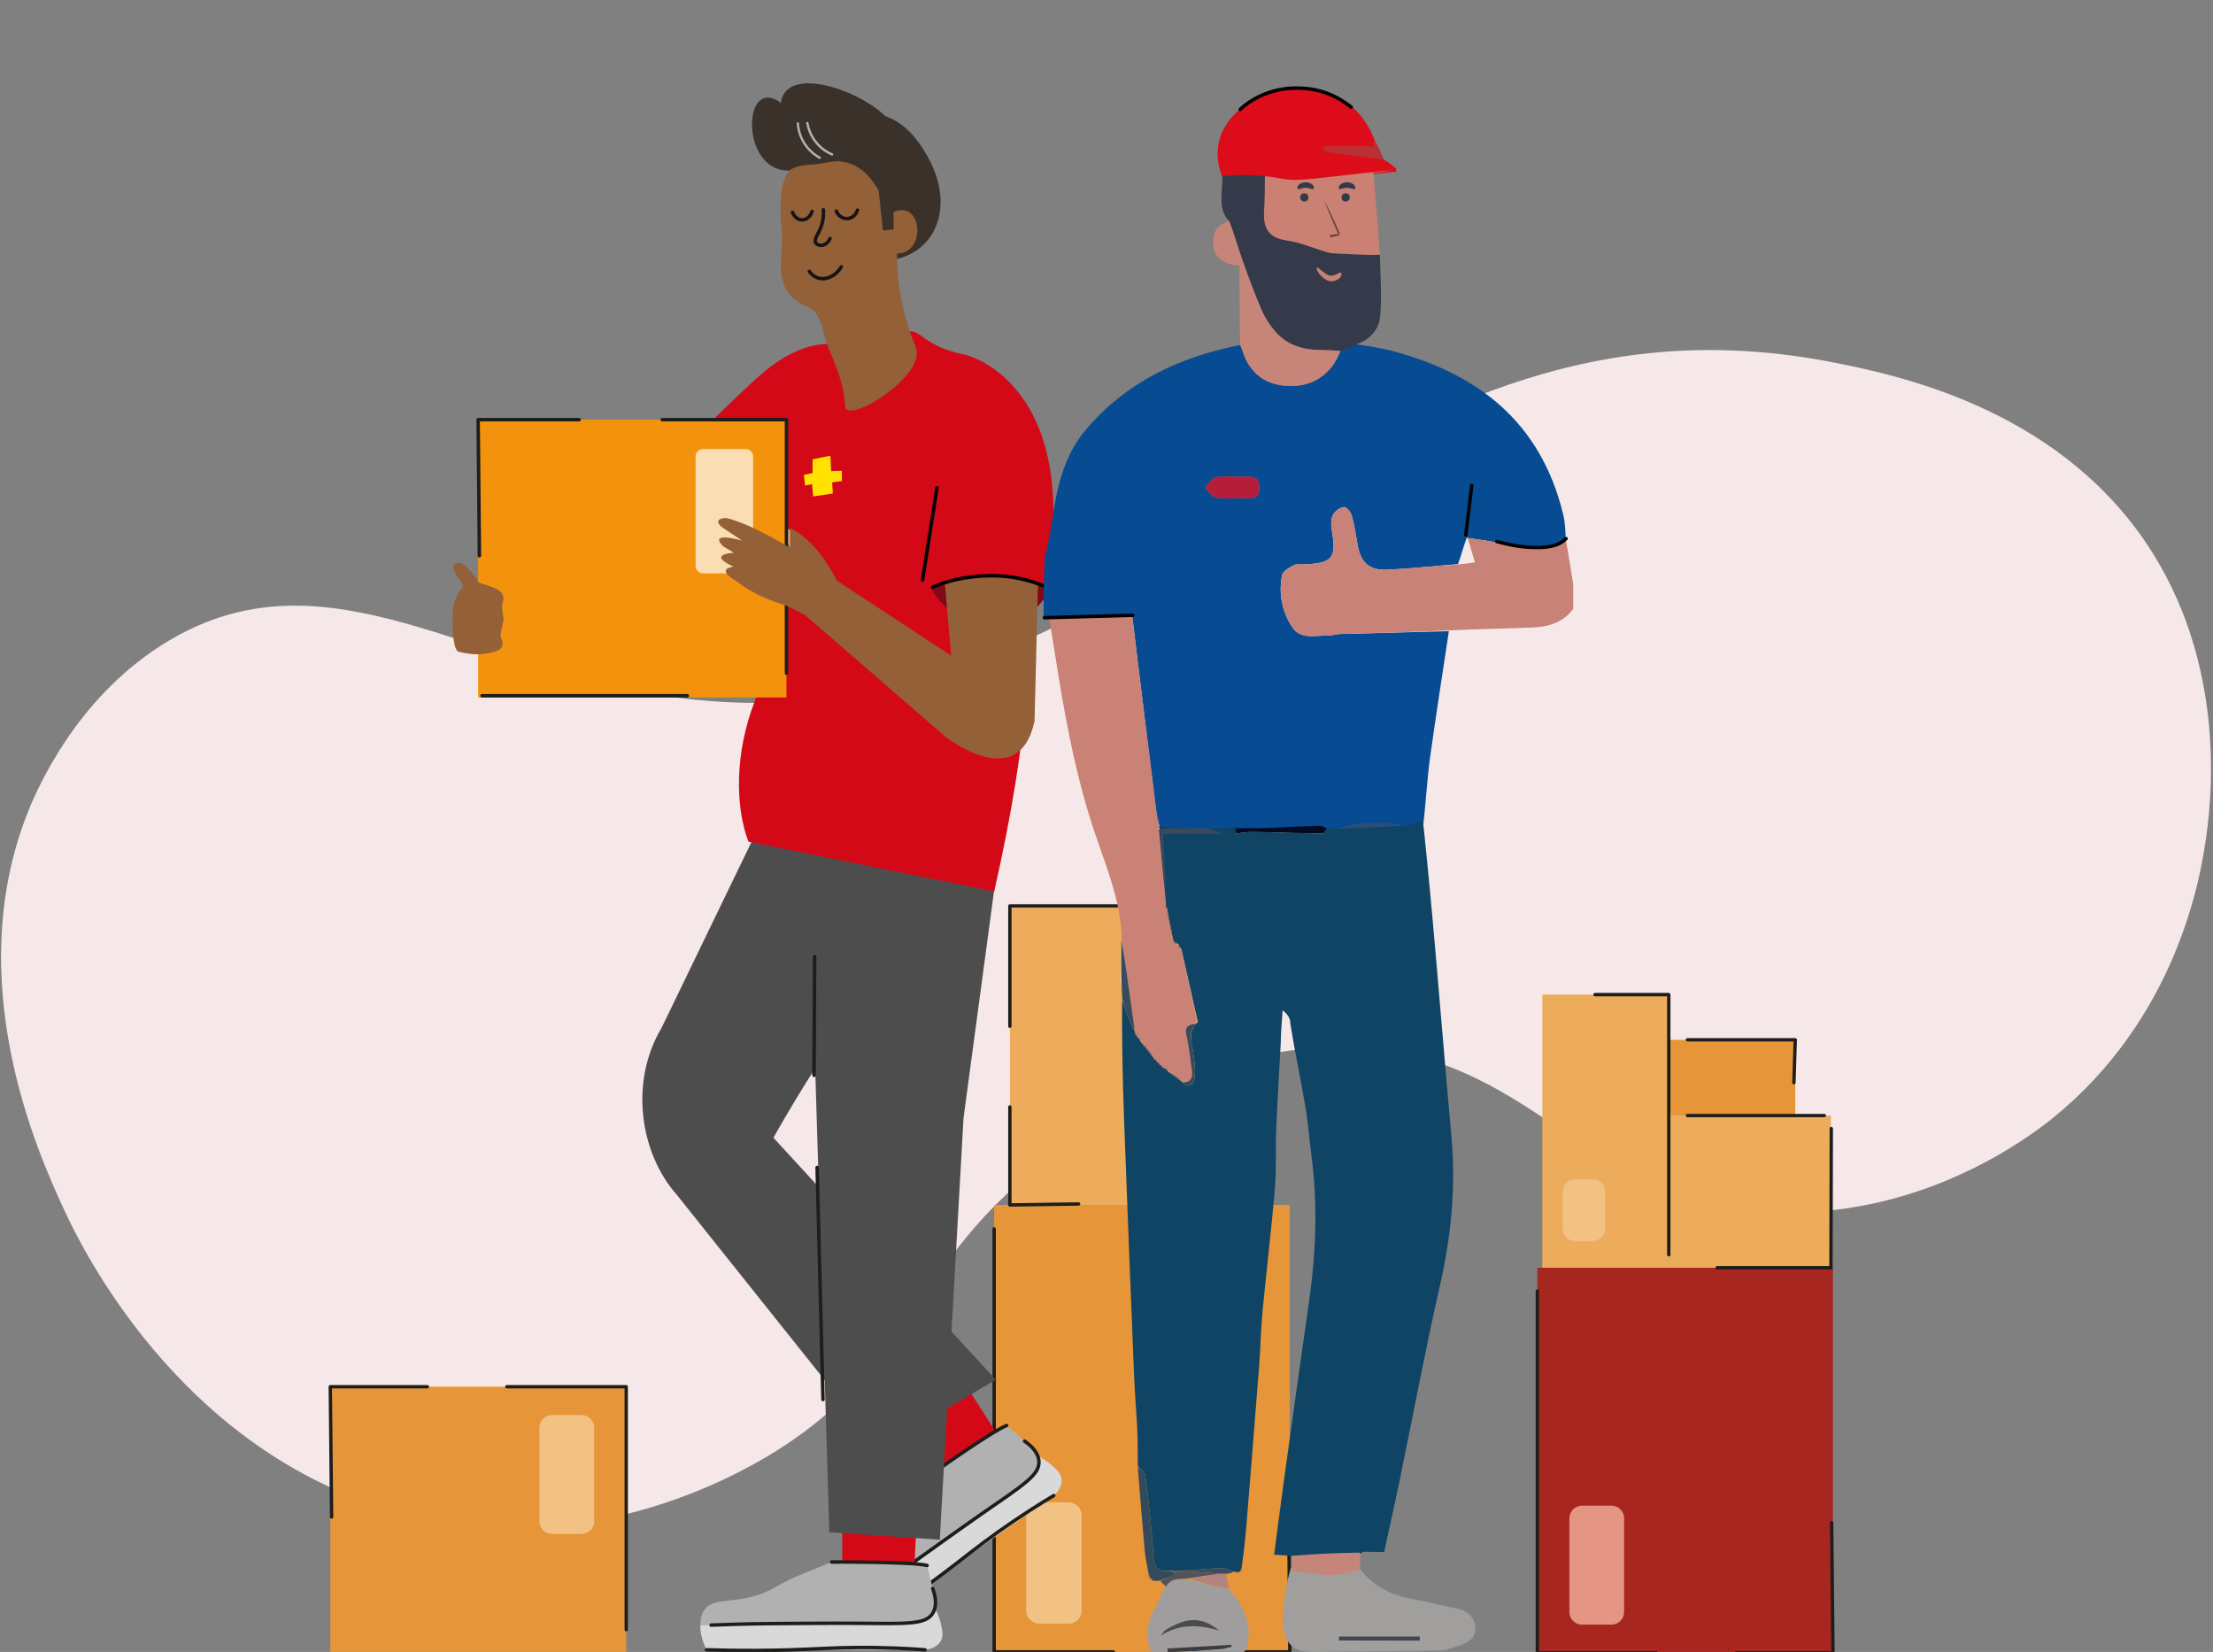 <svg width="276" height="206" viewBox="0 0 276 206" fill="none" xmlns="http://www.w3.org/2000/svg">
<rect x="0" y="0" width="276" height="206" fill="#808080" stroke="none"/>
<g clip-path="url(#clip0_2717_199768)">
<path d="M3.83 100.41C5.369 96.805 10.654 85.576 22.138 79.278C41.112 68.877 58.547 83.007 82.639 86.736C141.6 95.852 167.523 33.366 228.315 45.134C236.47 46.709 256.027 50.769 267.47 67.427C278.122 82.966 275.709 100.742 275.043 105.093C274.377 109.526 271.464 126.971 255.944 139.485C253.447 141.474 240.34 151.667 222.073 151.17C197.066 150.507 191.49 130.659 167.19 130.576C153.167 130.535 142.432 137.123 135.442 141.432C113.555 154.941 115.885 168.946 96.828 180.921C91.918 183.988 71.82 195.59 47.77 188.007C22.096 179.927 10.238 155.769 7.907 150.673C4.953 144.209 -5.283 122.04 3.83 100.41Z" fill="#F6E8E8"/>
<path d="M208.127 124.028H192.356V158.089H208.127V124.028Z" fill="#EDAC5C"/>
<path d="M228.601 206.115V192.939V158.09H191.734V206.115H228.601Z" fill="#A82620"/>
<path d="M223.901 129.666H208.131V139.114H223.901V129.666Z" fill="#E69638"/>
<path d="M228.353 139.112H208.131V158.09H228.353V139.112Z" fill="#EDAC5C"/>
<path d="M214.163 158.091H228.352L228.394 140.729" stroke="#1D1D1B" stroke-width="0.417" stroke-linecap="round" stroke-linejoin="round"/>
<path d="M223.733 135.011L223.899 129.666H210.459" stroke="#1D1D1B" stroke-width="0.417" stroke-linecap="round" stroke-linejoin="round"/>
<path d="M228.439 189.874L228.605 206.117H216.538" stroke="#1D1D1B" stroke-width="0.417" stroke-linecap="round" stroke-linejoin="round"/>
<path d="M206.589 206.116H191.734V160.992" stroke="#1D1D1B" stroke-width="0.417" stroke-linecap="round" stroke-linejoin="round"/>
<path d="M208.126 156.473V124.028H198.931" stroke="#1D1D1B" stroke-width="0.417" stroke-linecap="round" stroke-linejoin="round"/>
<path d="M227.519 139.112H210.459" stroke="#1D1D1B" stroke-width="0.417" stroke-linecap="round" stroke-linejoin="round"/>
<path d="M195.729 201.018V189.333C195.729 188.463 196.437 187.759 197.311 187.759H200.972C201.846 187.759 202.554 188.463 202.554 189.333V201.018C202.554 201.889 201.846 202.593 200.972 202.593H197.311C196.437 202.593 195.729 201.889 195.729 201.018Z" fill="#E59584"/>
<path d="M194.896 153.201V148.643C194.896 147.773 195.603 147.068 196.477 147.068H198.599C199.473 147.068 200.18 147.773 200.18 148.643V153.201C200.18 154.071 199.473 154.775 198.599 154.775H196.477C195.644 154.775 194.896 154.071 194.896 153.201Z" fill="#F2C285"/>
<path d="M160.858 205.991V192.565V150.259H123.991V205.991H160.858Z" fill="#E69638"/>
<path d="M160.737 189.458L160.862 205.991H148.795" stroke="#1D1D1B" stroke-width="0.42" stroke-linecap="round" stroke-linejoin="round"/>
<path d="M138.846 205.991H123.991V153.242" stroke="#1D1D1B" stroke-width="0.42" stroke-linecap="round" stroke-linejoin="round"/>
<path d="M127.986 200.853V188.961C127.986 188.091 128.694 187.345 129.609 187.345H133.271C134.145 187.345 134.894 188.049 134.894 188.961V200.853C134.894 201.723 134.186 202.469 133.271 202.469H129.609C128.694 202.428 127.986 201.723 127.986 200.853Z" fill="#F2C285"/>
<path d="M125.949 150.26H131.442H158.114V112.967H125.949V150.26Z" fill="#EDAC5C"/>
<path d="M134.521 150.136L125.949 150.26V138.036" stroke="#1D1D1B" stroke-width="0.42" stroke-linecap="round" stroke-linejoin="round"/>
<path d="M125.949 127.967V112.967H155.201" stroke="#1D1D1B" stroke-width="0.42" stroke-linecap="round" stroke-linejoin="round"/>
<path d="M141.343 116.985H153.035C153.909 116.985 154.658 117.69 154.658 118.601V122.372C154.658 123.242 153.95 123.988 153.035 123.988H141.343C140.469 123.988 139.72 123.284 139.72 122.372V118.601C139.72 117.69 140.469 116.985 141.343 116.985Z" fill="#F2C285"/>
<path d="M41.193 172.926V186.102V206.116H78.101V172.926H41.193Z" fill="#E69638"/>
<path d="M41.36 189.169L41.193 172.926H53.302" stroke="#1D1D1B" stroke-width="0.417" stroke-linecap="round" stroke-linejoin="round"/>
<path d="M63.206 172.926H78.102V203.216" stroke="#1D1D1B" stroke-width="0.417" stroke-linecap="round" stroke-linejoin="round"/>
<path d="M74.104 178.022V189.707C74.104 190.577 73.397 191.282 72.523 191.282H68.861C67.988 191.282 67.28 190.577 67.28 189.707V178.022C67.28 177.152 67.988 176.448 68.861 176.448H72.523C73.355 176.448 74.104 177.152 74.104 178.022Z" fill="#F2C285"/>
<g clip-path="url(#clip1_2717_199768)">
<path d="M98.564 21.264C92.19 21.622 92.55 8.945 97.539 12.955C103.148 17.463 110.049 9.299 115.727 19.587C119.084 25.668 116.756 31.105 111.917 32.275C107.077 33.446 98.561 21.264 98.561 21.264H98.564Z" fill="#3A312A"/>
<path d="M110.758 14.866C107.277 10.836 94.625 6.726 97.894 16.032C101.161 25.342 110.758 14.866 110.758 14.866Z" fill="#3A312A"/>
<path d="M105.409 43.014C101.966 42.466 98.939 43.425 95.359 46.306C91.558 49.367 67.994 73.192 67.994 73.192L70.462 81.334L108.089 62.301L105.409 43.014Z" fill="#D40918"/>
<path d="M109.59 173.534L116.638 183.47L124.149 178.495L117.426 168.015L109.59 173.534Z" fill="#D40918"/>
<path d="M115.566 184.253L113.428 187.6C112.794 188.592 112.228 189.626 111.736 190.697C111.206 191.843 110.623 192.682 110.156 193.263C108.239 195.655 106.15 196.382 106.067 198.155C106.025 198.993 106.454 199.695 106.767 200.11L116.592 193.193L115.625 190.141L118.363 182.297L115.566 184.253Z" fill="#B1B1B1"/>
<path d="M127.45 179.42L125.541 177.759L117.409 182.953L115.112 191.112L116.588 193.193L127.208 185.37C128.667 184.959 129.639 183.618 129.568 182.194C129.505 180.965 128.667 179.86 127.45 179.42Z" fill="#B1B1B1"/>
<path d="M129.505 181.6C129.91 181.795 130.497 182.124 131.098 182.655C131.781 183.261 132.294 183.718 132.39 184.42C132.532 185.491 131.585 186.359 131.427 186.496C124.007 191.719 116.588 196.943 109.168 202.166C109.168 202.166 107.547 201.336 106.767 200.111L107.855 199.322C114.779 194.314 121.702 189.307 128.622 184.299C128.83 184.079 129.214 183.618 129.41 182.925C129.568 182.364 129.543 181.883 129.505 181.6Z" fill="#D9D9D9"/>
<path d="M115.567 184.254C115.567 184.254 123.741 178.44 125.542 177.764" stroke="#1D1D1B" stroke-width="0.432" stroke-miterlimit="10" stroke-linecap="round" stroke-linejoin="round"/>
<path d="M127.776 179.702C128.53 180.226 129.485 181.077 129.572 182.198C129.701 183.913 127.713 185.121 122.415 188.792C122.415 188.792 119.702 190.672 113.666 195.012C111.178 196.801 109.173 198.317 107.855 199.326" stroke="#1D1D1B" stroke-width="0.432" stroke-miterlimit="10" stroke-linecap="round" stroke-linejoin="round"/>
<path d="M131.423 186.496C129.814 187.455 127.355 188.988 124.453 191.051C121.782 192.953 120.485 194.066 117.826 196.071C115.846 197.566 112.916 199.704 109.168 202.167" stroke="#1D1D1B" stroke-width="0.432" stroke-miterlimit="10" stroke-linecap="round" stroke-linejoin="round"/>
<path d="M105.046 182.591V194.761L114.062 195.014L114.646 182.591H105.046Z" fill="#D40918"/>
<path d="M100.665 68.683C100.665 68.683 97.335 63.646 96.197 65.888C96.197 65.888 96.926 66.719 97.968 67.371C97.968 67.371 99.069 68.633 98.789 69.181" fill="#EAAE86"/>
<path d="M109.677 180.65L84.417 149.002C79.815 143.824 78.473 134.938 82.512 128.17L97.197 97.818L110.281 122.382C104.75 126.829 96.463 141.881 96.463 141.881L124.183 172.051L109.677 180.65Z" fill="#4D4D4D"/>
<path d="M100.89 107.829L103.437 191.077L117.209 192.003L120.168 139.428L124.729 105.5L100.89 105.957V107.829Z" fill="#4D4D4D"/>
<path d="M94.442 68.933C94.529 73.06 98.031 77.274 94.075 87.584C91.691 93.8 91.636 100.452 93.341 104.953L123.995 111.169C128.584 90.873 128.584 80.633 128.584 67.467L112.378 68.605L94.442 68.933Z" fill="#D40918"/>
<path d="M59.633 52.331V66.1V86.973H98.085V52.331H59.633Z" fill="#F3930D"/>
<path d="M59.791 69.297L59.633 52.331H72.23" stroke="#1D1D1B" stroke-width="0.432" stroke-miterlimit="10" stroke-linecap="round" stroke-linejoin="round"/>
<path d="M82.591 52.331H98.085V83.942" stroke="#1D1D1B" stroke-width="0.432" stroke-miterlimit="10" stroke-linecap="round" stroke-linejoin="round"/>
<path d="M93.925 70.571V56.931C93.925 56.416 93.504 55.997 92.987 55.997H87.689C87.172 55.997 86.751 56.416 86.751 56.931V70.571C86.751 71.086 87.172 71.505 87.689 71.505H92.987C93.504 71.505 93.925 71.086 93.925 70.571Z" fill="#FBDDB4"/>
<path d="M98.593 60.977C98.043 50.144 102.79 45.618 104.445 44.795C105.521 44.26 109.022 43.247 112.019 41.777C115.187 40.224 114.082 43.01 120.418 44.243C120.451 44.252 131.339 46.805 131.385 63.871L131.055 73.371L114.241 74.272C109.764 75.601 103.557 80.837 99.081 82.165C99.768 76.954 99.702 75.995 99.401 72.038C99.693 67.396 98.839 65.768 98.593 60.977Z" fill="#D40918"/>
<path d="M116.859 60.827L115.055 72.333" stroke="black" stroke-width="0.432" stroke-miterlimit="10" stroke-linecap="round" stroke-linejoin="round"/>
<path d="M105.409 50.691C105.217 46.668 103.104 43.575 102.774 41.689C102.604 40.714 102.237 39.804 101.691 38.982C101.199 38.239 99.419 38.006 98.444 36.682C96.476 34.008 97.981 31.72 97.364 27.364C97.318 25.475 97.272 23.47 98.098 21.767C98.644 20.642 100.215 20.605 101.791 20.463C102.937 20.36 104.029 19.99 105.013 20.144C107.335 20.513 108.614 22.049 109.786 24.072C110.402 25.135 111.39 26.459 111.39 26.459C115.129 24.819 115.504 31.67 111.882 31.612C111.82 35.449 112.666 39.572 114.187 43.23C115.704 46.888 105.521 53.004 105.409 50.691Z" fill="#936037"/>
<path d="M109.568 23.545L110.114 28.735L111.469 28.619L111.398 24.732L109.568 23.545Z" fill="#3A312A"/>
<path d="M103.829 19.393C103.866 19.38 103.895 19.351 103.912 19.314C103.945 19.243 103.912 19.156 103.837 19.127C103.107 18.811 102.453 18.321 101.944 17.719C101.219 16.852 100.936 15.934 100.827 15.315C100.815 15.236 100.74 15.187 100.661 15.199C100.581 15.211 100.531 15.286 100.544 15.365C100.656 16.017 100.957 16.988 101.719 17.902C102.253 18.541 102.945 19.056 103.716 19.389C103.762 19.405 103.799 19.405 103.829 19.393Z" fill="#B3B3B3"/>
<path d="M102.29 19.82C102.323 19.807 102.353 19.786 102.369 19.753C102.407 19.682 102.382 19.599 102.315 19.558C101.731 19.238 100.91 18.636 100.314 17.602C99.927 16.93 99.697 16.157 99.647 15.373C99.643 15.294 99.576 15.235 99.497 15.24C99.418 15.244 99.36 15.31 99.364 15.389C99.414 16.215 99.66 17.029 100.068 17.739C100.694 18.831 101.561 19.462 102.177 19.803C102.211 19.832 102.253 19.832 102.29 19.82Z" fill="#B3B3B3"/>
<path d="M116.158 73.424C116.158 73.424 116.663 73.242 117.53 73.017C120.123 72.336 125.946 71.236 131.052 73.374C130.827 73.814 129.034 77.207 125.208 77.929C121.748 78.585 118.072 76.792 116.158 73.424Z" fill="#7F0917"/>
<path d="M117.847 72.906L118.634 81.767L103.499 71.835L100.211 76.531L117.888 91.849C117.888 91.849 127.079 99.128 129.026 89.906L129.451 72.931C129.455 72.931 124.837 70.37 117.847 72.906Z" fill="#936037"/>
<path d="M104.399 72.482C104.399 72.482 102.103 67.496 98.526 65.847V68.314C98.526 68.314 93.633 65.291 90.565 64.593C90.565 64.593 88.785 64.585 89.994 65.714L92.566 67.421C92.566 67.421 88.268 66.159 90.181 68.123L91.532 68.932C91.532 68.932 87.985 69.069 91.499 70.672C91.499 70.672 88.985 70.85 91.99 72.565C91.99 72.565 94.004 74.326 97.814 75.43C97.814 75.43 99.102 75.916 101.181 77.162" fill="#936037"/>
<path d="M101.599 119.294L101.524 134.092" stroke="#1D1D1B" stroke-width="0.432" stroke-miterlimit="10" stroke-linecap="round" stroke-linejoin="round"/>
<path d="M116.325 73.233C117.738 72.59 120.106 71.842 123.399 71.793C126.909 71.743 129.318 72.677 130.756 73.325" stroke="black" stroke-width="0.432" stroke-miterlimit="10" stroke-linecap="round" stroke-linejoin="round"/>
<path d="M103.717 194.784L100.032 196.288C98.94 196.732 97.877 197.255 96.856 197.845C95.759 198.476 94.796 198.829 94.079 199.036C91.128 199.887 89.002 199.281 87.906 200.681C87.385 201.341 87.331 202.159 87.348 202.682H99.377L100.357 199.634L107.139 194.805L103.717 194.784Z" fill="#B1B1B1"/>
<path d="M116.221 197.67L115.621 195.216L105.971 194.78L99.369 200.124V202.673L112.574 202.391C114.004 202.893 115.575 202.358 116.342 201.153C117.005 200.111 116.959 198.729 116.221 197.67Z" fill="#B1B1B1"/>
<path d="M116.638 200.631C116.859 201.025 117.146 201.627 117.326 202.408C117.534 203.292 117.688 203.965 117.359 204.592C116.855 205.551 115.579 205.709 115.371 205.734C106.284 205.734 97.197 205.734 88.114 205.734C88.114 205.734 87.268 204.123 87.347 202.673L88.694 202.657C97.247 202.549 105.804 202.437 114.358 202.329C114.658 202.271 115.233 202.113 115.8 201.66C116.246 201.291 116.504 200.884 116.638 200.631Z" fill="#D9D9D9"/>
<path d="M103.716 194.784C103.716 194.784 113.762 194.734 115.621 195.216" stroke="#1D1D1B" stroke-width="0.432" stroke-miterlimit="10" stroke-linecap="round" stroke-linejoin="round"/>
<path d="M116.321 198.085C116.634 198.944 116.922 200.19 116.342 201.153C115.454 202.627 113.128 202.474 106.676 202.424C106.676 202.424 103.37 202.399 95.926 202.47C92.854 202.499 90.34 202.586 88.686 202.652" stroke="#1D1D1B" stroke-width="0.432" stroke-miterlimit="10" stroke-linecap="round" stroke-linejoin="round"/>
<path d="M115.367 205.733C113.5 205.591 110.599 205.425 107.035 205.446C103.754 205.463 102.05 205.625 98.711 205.733C96.226 205.816 92.596 205.874 88.107 205.733" stroke="#1D1D1B" stroke-width="0.432" stroke-miterlimit="10" stroke-linecap="round" stroke-linejoin="round"/>
<path d="M101.907 145.581L102.641 174.526" stroke="#1D1D1B" stroke-width="0.432" stroke-miterlimit="10" stroke-linecap="round" stroke-linejoin="round"/>
<path d="M102.691 26.152C102.745 27.215 102.537 27.979 102.32 28.494C101.991 29.279 101.495 29.86 101.741 30.28C101.895 30.541 102.241 30.583 102.308 30.591C102.775 30.645 103.271 30.317 103.517 29.744" stroke="#161415" stroke-width="0.432" stroke-miterlimit="10" stroke-linecap="round" stroke-linejoin="round"/>
<path d="M104.304 26.314C104.529 26.903 105.063 27.281 105.642 27.265C106.23 27.244 106.751 26.82 106.938 26.206" stroke="#161415" stroke-width="0.432" stroke-miterlimit="10" stroke-linecap="round" stroke-linejoin="round"/>
<path d="M98.839 26.468C99.047 27.058 99.543 27.435 100.077 27.419C100.623 27.398 101.102 26.974 101.277 26.36" stroke="#161415" stroke-width="0.432" stroke-miterlimit="10" stroke-linecap="round" stroke-linejoin="round"/>
<path d="M100.932 33.842C101.107 34.083 101.491 34.531 102.116 34.693C103.091 34.95 104.254 34.394 104.93 33.273" stroke="#161415" stroke-width="0.432" stroke-miterlimit="10" stroke-linecap="round" stroke-linejoin="round"/>
<path d="M101.352 57.269L103.558 56.833L103.662 58.751L104.987 58.701L105.004 59.988L103.787 60.142L103.87 61.541L101.415 61.907L101.277 60.379L100.402 60.541L100.26 59.224L101.344 58.988L101.352 57.269Z" fill="#FFE200"/>
<path d="M85.722 86.761H60.116" stroke="#1D1D1B" stroke-width="0.432" stroke-miterlimit="10" stroke-linecap="round" stroke-linejoin="round"/>
<path d="M59.912 72.951C59.912 72.951 57.461 68.761 56.49 70.671C56.49 70.671 56.765 71.721 57.465 72.498C57.465 72.498 58.053 73.432 57.816 73.897" fill="#936037"/>
<path d="M56.502 75.932C56.606 74.416 58.024 72.128 59.474 72.585C61.446 73.208 63.213 73.578 62.7 75.106C62.467 75.807 62.85 76.845 62.78 77.36C62.65 78.29 62.271 79.112 62.505 79.577C62.8 80.167 62.896 81.018 61.487 81.33C60.083 81.641 59.382 81.741 57.232 81.292C56.49 81.139 56.348 78.157 56.502 75.932Z" fill="#936037"/>
</g>
<g clip-path="url(#clip2_2717_199768)">
<path d="M180.7 78.71C179.907 83.994 179.074 89.273 178.34 94.566C177.996 97.037 177.798 100.601 177.45 103.297C176.62 103.683 176.083 103.425 175.217 103.593C172.239 103.89 169.411 103.89 166.433 103.89C166.044 103.901 166.069 103.944 165.689 103.89C165.307 103.752 164.906 103.882 164.647 103.89C162.364 103.966 160.047 103.733 157.65 103.742C155.311 103.73 153.027 103.522 150.653 103.593C149.807 103.586 149.155 103.651 148.42 103.593C148.28 103.576 148.07 103.556 147.825 103.593C147.208 103.594 146.902 103.537 146.336 103.445C145.718 103.319 145.229 103.624 144.699 103.593C144.695 103.599 144.533 102.999 144.562 102.865C144.471 102.25 144.351 101.769 144.186 101.175C143.157 92.949 142.175 84.836 141.208 76.85C137.742 76.85 134.282 76.85 130.709 76.82C130.45 76.827 130.303 76.865 130.156 76.903C130.156 74.495 130.156 72.088 130.304 69.508C130.696 67.905 130.966 66.478 131.182 65.043C131.802 60.921 132.609 56.898 135.439 53.565C140.495 47.612 147.109 44.512 154.679 43.023C154.972 43.696 155.12 44.308 155.394 44.859C156.563 47.219 158.608 48.157 161.127 48.136C164.047 48.112 165.857 46.471 167.061 43.854C167.797 43.506 168.427 43.209 169.197 42.933C170.629 43.183 171.942 43.334 173.211 43.656C184.235 46.459 192.137 52.591 194.941 64.079C195.191 65.101 195.245 66.17 195.267 67.24C192.746 68.583 190.254 68.464 187.685 67.854C186.163 67.493 184.594 67.327 182.922 67.065C182.524 68.146 182.251 69.236 181.833 70.343C178.785 70.595 175.885 70.909 172.976 71.045C170.789 71.147 169.714 70.15 169.332 68.035C169.109 66.802 168.94 65.553 168.608 64.349C168.482 63.893 167.923 63.191 167.636 63.225C167.129 63.285 166.497 63.729 166.256 64.188C165.991 64.691 165.979 65.417 166.082 66.006C166.715 69.611 166.24 70.227 162.551 70.391C162.15 70.408 161.676 70.294 161.365 70.47C160.807 70.785 160.004 71.206 159.904 71.702C159.438 74.025 159.901 76.323 161.199 78.252C162.227 79.78 164.106 79.218 165.671 79.252C166.119 79.262 166.569 79.076 167.021 79.064C171.581 78.936 176.14 78.825 180.7 78.71ZM155.367 59.453C154.117 59.452 152.846 59.322 151.626 59.511C151.119 59.589 150.718 60.348 150.269 60.797C150.726 61.239 151.139 61.988 151.65 62.062C152.931 62.246 154.256 62.107 155.562 62.132C156.372 62.148 157.029 62.098 157.044 61.018C157.057 60.042 156.933 59.295 155.367 59.453Z" fill="#074B92"/>
<path d="M183.554 60.553L182.809 66.716" stroke="black" stroke-width="0.432" stroke-miterlimit="10" stroke-linecap="round" stroke-linejoin="round"/>
<path d="M195.267 67.241C195.697 69.48 196.004 71.743 196.431 74.082C196.551 74.526 196.551 74.891 196.551 75.394C195.317 77.499 193.368 78.151 191.214 78.245C187.767 78.395 184.316 78.429 180.783 78.611C176.14 78.825 171.581 78.936 167.021 79.064C166.569 79.077 166.119 79.262 165.671 79.252C164.106 79.218 162.227 79.78 161.199 78.252C159.901 76.323 159.439 74.025 159.905 71.702C160.004 71.206 160.807 70.786 161.365 70.47C161.676 70.295 162.15 70.409 162.551 70.391C166.24 70.227 166.715 69.611 166.082 66.006C165.979 65.417 165.991 64.692 166.256 64.188C166.497 63.729 167.129 63.285 167.636 63.225C167.923 63.191 168.482 63.894 168.608 64.35C168.94 65.553 169.109 66.802 169.332 68.035C169.714 70.15 170.789 71.147 172.976 71.045C175.885 70.909 178.785 70.596 181.981 70.373C182.797 70.306 183.319 70.225 183.949 70.127C183.606 68.969 183.326 68.022 183.046 67.074C184.594 67.328 186.163 67.493 187.685 67.855C190.254 68.465 192.746 68.583 195.267 67.241Z" fill="#C88277"/>
<path d="M152.434 22.044C151.257 19.053 151.861 16.163 154.356 13.874C155.557 12.772 156.608 11.873 158.395 11.28C160.256 11.162 161.9 10.983 163.903 10.983C164.413 11.215 164.883 11.276 165.267 11.415C168.19 12.479 170.295 14.383 171.451 17.526C171.399 18.082 171.357 18.392 171.367 18.322C169.184 18.322 167.162 18.322 165.139 18.322C165.139 18.43 165.139 18.539 165.139 18.647C167.49 18.972 169.84 19.297 172.191 19.622C172.811 20.021 173.43 20.42 174.103 21.008C174.17 21.262 174.185 21.327 174.199 21.392C174.199 21.392 174.072 21.481 173.844 21.435C171.305 21.663 168.995 21.953 166.681 22.205C164.933 22.396 163.18 22.656 161.429 22.659C160.229 22.66 159.029 22.273 157.704 22.019C155.864 22 154.149 22.022 152.434 22.044Z" fill="#DC0C1B"/>
<path d="M154.673 13.654C155.566 12.764 158.011 11.033 161.521 10.983C165.031 10.933 167.178 12.319 168.518 13.357" stroke="black" stroke-width="0.432" stroke-miterlimit="10" stroke-linecap="round" stroke-linejoin="round"/>
<path d="M144.766 207.53C142.961 206.155 142.607 203.084 143.762 201.08C144.313 200.126 144.668 199.06 145.322 197.906C146.181 196.557 147.366 197.032 148.445 196.98C150.128 197.47 151.717 197.86 153.305 198.25C155.08 200.128 156.089 202.314 155.613 204.916C155.457 205.766 154.796 206.523 154.302 207.426C151.134 207.53 148.031 207.53 144.766 207.53ZM145.182 203.395C145.045 203.584 144.909 203.773 144.772 203.962C147.12 202.461 149.551 202.588 152.056 203.333C149.899 201.583 148.023 201.598 145.182 203.395ZM152.645 205.549C152.963 205.486 153.281 205.423 153.599 205.359C153.589 205.276 153.579 205.193 153.57 205.11C150.916 205.263 148.262 205.415 145.608 205.567C145.614 205.726 145.62 205.884 145.626 206.042C147.884 205.925 150.142 205.808 152.645 205.549Z" fill="#9F9D9D"/>
<path d="M141.904 182.84C141.886 181.367 141.91 179.892 141.843 178.421C141.741 176.175 141.537 173.934 141.446 171.688C141.009 160.914 140.576 150.139 140.181 139.363C140.004 134.537 139.919 129.708 139.944 124.752C140.223 125.197 140.292 125.792 140.494 126.337C140.79 127.134 141.182 127.895 141.561 128.716C141.589 128.761 141.592 128.867 141.595 128.97C141.697 129.16 141.795 129.247 141.876 129.343C141.858 129.351 141.884 129.322 141.903 129.407C142.009 129.563 142.097 129.634 142.193 129.706C142.2 129.706 142.19 129.717 142.2 129.836C142.805 130.65 143.4 131.345 143.982 132.069C143.968 132.099 143.982 132.034 143.999 132.125C144.122 132.269 144.228 132.322 144.3 132.41C144.266 132.446 144.332 132.374 144.346 132.465C144.463 132.615 144.565 132.673 144.64 132.759C144.611 132.787 144.662 132.726 144.682 132.816C144.809 132.958 144.914 133.01 144.987 133.074C144.955 133.086 145.012 133.048 145.039 133.149C145.252 133.328 145.438 133.405 145.631 133.478C145.638 133.474 145.63 133.488 145.644 133.608C146.228 134.098 146.798 134.467 147.363 134.841C147.358 134.846 147.363 134.833 147.411 134.94C148.588 135.948 148.935 134.967 149.01 134.233C149.113 133.236 148.944 132.199 148.803 131.192C148.625 129.923 148.102 128.625 149.398 127.459C148.711 124.355 148.017 121.398 147.329 118.329C147.196 118.075 147.055 117.932 146.956 117.757C146.998 117.724 146.924 117.8 146.905 117.693C146.692 117.517 146.498 117.448 146.314 117.369C146.324 117.359 146.306 117.38 146.313 117.227C146.047 115.676 145.774 114.277 145.46 112.771C145.406 112.513 144.934 112.763 145 112.5C144.92 109.772 145.169 112.272 145 109.5C145.012 109.69 142.39 103.311 145.049 103.311C144.24 102.982 151.241 103.475 150.8 103.296C153.024 103.221 155.248 103.147 157.429 103.181C156.286 103.291 155.186 103.291 154.086 103.291C154.106 103.509 154.127 103.727 154.148 103.946C154.845 103.868 155.544 103.714 156.24 103.726C159.109 103.777 161.977 103.893 164.846 103.931C165.086 103.934 165.331 103.527 165.573 103.311C165.833 103.304 166.093 103.297 166.614 103.347C169.658 103.259 172.441 103.113 175.223 102.966C175.944 102.791 176.664 102.616 177.468 102.361C178.037 107.661 178.535 113.04 179.005 118.421C179.683 126.182 180.311 133.948 181.018 141.707C181.592 148.005 180.986 154.169 179.581 160.336C177.735 168.434 176.213 176.605 174.534 184.741C173.947 187.585 173.306 190.417 172.629 193.53C171.934 193.53 171.151 193.53 170.108 193.503C169.777 193.499 169.751 193.853 169.54 193.88C166.663 193.992 163.737 193.891 161 194C160.323 194 159.791 193.88 158.904 193.88C159.332 190.639 159.729 187.507 160.162 184.38C161.178 177.054 162.191 169.727 163.246 162.407C164.119 156.351 164.361 150.292 163.574 144.21C163.296 142.058 163.131 139.889 162.762 137.753C162.191 134.451 161.489 131.17 160.931 127.677C160.935 126.841 160.5 126.5 160.181 126.153C160.187 126.155 159.496 125.649 159.5 125.5C159.383 124.309 159.121 123.542 159 122.5C158.903 122.512 160.229 122.196 160.132 122.208C160.102 122.425 160.304 122.712 160.181 123.036C160.048 125.458 159.774 127.703 159.733 130.018C159.54 133.657 159.315 137.294 159.164 140.934C159.063 143.382 159.204 145.845 158.997 148.281C158.56 153.407 157.937 158.516 157.451 163.638C157.237 165.894 157.206 168.166 157.031 170.425C156.528 176.939 155.999 183.45 155.468 189.961C155.325 191.724 155.138 193.482 154.866 195.44C154.716 195.754 154.672 195.87 154.627 195.986C154.449 196.039 154.27 196.093 153.956 195.999C153.291 195.744 152.757 195.528 152.233 195.549C150.605 195.613 148.981 195.768 147.243 195.887C146.982 195.89 146.833 195.895 146.597 195.891C146.451 195.885 146.393 195.887 146.187 195.886C144.765 195.987 143.929 195.834 143.846 194.144C143.678 190.77 143.253 187.406 142.847 184.049C142.795 183.614 142.231 183.241 141.904 182.84ZM165.573 110C165.419 110.636 165.093 111.855 165 112.5C164.886 113.285 164.562 113.707 164.5 114.5C164.759 114.521 159.954 114.773 160.213 114.793C160.672 111.88 161.13 108.966 161.638 105.743C164.846 105.743 165.607 108.238 165.573 110Z" fill="#0F4465"/>
<path d="M169.5 195.5C171.009 197.56 173.368 198.892 175.758 199.318C177.735 199.669 179.684 200.181 181.654 200.577C182.916 200.831 183.823 201.499 183.981 202.819C184.157 204.293 183.097 204.847 181.929 205.209C181.216 205.43 180.499 205.796 179.778 205.81C174.383 205.912 168.987 205.932 163.591 206C160.436 206.039 159.854 203.742 160.028 201.178C160.141 199.501 160.457 197.213 161 195.5C162.822 195.618 164.887 195.49 166.5 195.5C167.659 195.507 168.34 195.698 169.5 195.5ZM171.099 204.499C173.078 204.499 175.056 204.499 177.034 204.499C177.024 204.363 177.013 204.228 177.003 204.092C173.715 204.092 170.427 204.092 167.138 204.092C167.141 204.222 167.143 204.352 167.145 204.482C168.35 204.482 169.554 204.482 171.099 204.499ZM166 204C166 204.5 165.822 203.919 165.718 203.928C165.85 203.945 165.953 204.059 166 204Z" fill="#A09F9E"/>
<path d="M169.593 195.72C168.406 196.057 167.252 196.41 166.1 196.403C164.496 196.393 162.894 196.113 161.16 195.896C161.068 195.282 161.105 194.721 161.144 194.02C163.882 193.771 166.618 193.661 169.507 193.613C169.658 193.673 169.68 193.801 169.68 193.801C169.662 194.393 169.645 194.984 169.593 195.72Z" fill="#C68579"/>
<path d="M153.298 198.121C151.717 197.86 150.128 197.471 148.556 196.891C149.791 196.55 151.012 196.4 152.343 196.253C152.602 196.262 152.751 196.267 152.899 196.272C153.03 196.845 153.16 197.418 153.298 198.121Z" fill="#B3847F"/>
<path d="M153.025 196.248C152.751 196.266 152.602 196.261 152.178 196.239C150.386 196.11 148.87 195.999 147.354 195.887C148.98 195.768 150.605 195.613 152.233 195.548C152.757 195.527 153.29 195.744 153.862 195.978C153.654 196.144 153.402 196.184 153.025 196.248Z" fill="#374E62"/>
<path d="M154.736 195.962C154.672 195.87 154.716 195.754 154.839 195.583C154.893 195.664 154.869 195.801 154.736 195.962Z" fill="#374E62"/>
<path d="M147.321 118.441C148.016 121.398 148.71 124.355 149.275 127.499C148.2 127.722 147.709 128.003 147.974 129.134C148.305 130.554 148.434 132.022 148.648 133.47C148.795 134.461 148.469 135.014 147.362 134.834C147.362 134.834 147.357 134.846 147.311 134.744C146.72 134.258 146.174 133.873 145.629 133.488C145.629 133.488 145.637 133.474 145.589 133.387C145.365 133.215 145.188 133.131 145.011 133.048C145.011 133.048 144.954 133.087 144.956 132.992C144.859 132.841 144.76 132.784 144.661 132.727C144.661 132.727 144.611 132.787 144.613 132.675C144.52 132.501 144.426 132.438 144.331 132.374C144.331 132.374 144.265 132.446 144.27 132.328C144.177 132.151 144.079 132.093 143.981 132.035C143.981 132.035 143.967 132.099 143.959 131.948C143.364 131.104 142.777 130.41 142.19 129.717C142.19 129.717 142.199 129.706 142.18 129.618C142.068 129.46 141.976 129.391 141.883 129.322C141.883 129.322 141.857 129.351 141.855 129.248C141.766 129.052 141.679 128.96 141.591 128.867C141.591 128.867 141.588 128.761 141.556 128.576C141.19 126.046 140.86 123.703 140.523 121.36C140.318 119.929 140.104 118.5 139.894 117.071C139.802 112.618 138.15 108.535 136.732 104.424C134.141 96.914 132.757 89.154 131.543 81.347C131.325 79.945 131.088 78.545 130.841 76.997C134.281 76.851 137.742 76.851 141.207 76.851C142.174 84.836 143.237 93.013 144.252 101.367C144.394 102.093 144.444 102.515 144.554 103C144.554 103 144.546 103.001 144.53 103.078C144.514 103.156 144.564 103.319 144.554 103.476C144.821 106.493 145.099 109.352 145.377 112.211C145.391 112.362 145.405 112.513 145.418 112.903C145.713 114.555 146.009 115.967 146.305 117.38C146.305 117.38 146.323 117.359 146.359 117.458C146.571 117.638 146.747 117.719 146.923 117.8C146.923 117.8 146.997 117.724 146.97 117.856C147.069 118.139 147.195 118.29 147.321 118.441Z" fill="#C98275"/>
<path d="M152.44 21.965C154.149 21.784 155.928 21.792 157.8 21.965C157.913 23.575 157.837 25.198 157.756 26.61C157.63 28.808 158.569 29.698 160.71 29.994C162.391 30.226 164.004 30.935 165.654 31.408C165.962 31.497 166.301 31.491 166.627 31.501C168.434 31.554 170.285 31.713 172.091 31.761C172.146 34.337 172.351 36.815 172.141 39.37C172.01 40.966 170.997 42.28 169.263 42.892C168.574 43.288 168.023 43.519 167.178 43.782C166.223 43.716 165.258 43.652 164.516 43.642C162.304 43.613 160.354 42.942 158.924 41.204C158.289 40.432 157.722 39.559 157.332 38.644C156.463 36.602 155.682 34.52 154.946 32.426C154.381 30.822 153.83 29.233 153.334 27.605C151.78 26.11 152.536 23.899 152.44 21.965Z" fill="#343A49"/>
<path d="M164.214 33.47C164.214 32.962 165.251 34.387 165.984 34.387C166.716 34.387 167.311 33.646 167.311 34.154C167.311 34.663 166.716 35.075 165.984 35.075C165.251 35.075 164.214 33.978 164.214 33.47Z" fill="#CA8174"/>
<path d="M153.314 27.587C153.939 29.175 154.381 30.822 154.945 32.426C155.682 34.52 156.463 36.602 157.332 38.644C157.722 39.559 158.289 40.433 158.923 41.204C160.353 42.943 162.304 43.613 164.516 43.642C165.258 43.652 166.329 43.666 167.179 43.782C166.188 46.433 164.048 48.112 161.127 48.136C158.608 48.158 156.564 47.219 155.394 44.859C155.121 44.308 154.972 43.696 154.679 43.023C154.593 39.715 154.593 36.494 154.593 33.153C152.701 32.962 151.357 32.253 151.293 30.286C151.25 28.959 151.806 27.982 153.314 27.587Z" fill="#C78479"/>
<path d="M155.527 59.454C156.933 59.295 157.057 60.042 157.044 61.018C157.03 62.098 156.372 62.148 155.563 62.133C154.256 62.107 152.931 62.246 151.651 62.062C151.14 61.988 150.727 61.239 150.27 60.798C150.719 60.348 151.12 59.59 151.627 59.511C152.847 59.322 154.117 59.452 155.527 59.454Z" fill="#B61D3A"/>
<path d="M145.457 112.098C145.099 109.351 144.821 106.492 144.701 103.469C145.344 103.296 145.83 103.286 146.316 103.277C146.791 103.278 147.265 103.279 147.978 103.285C148.28 103.285 148.344 103.281 148.408 103.276C149.105 103.28 149.803 103.284 150.649 103.292C151.24 103.475 151.681 103.654 152.49 103.983C149.832 103.983 147.535 103.983 145.048 103.983C145.217 106.755 145.377 109.37 145.457 112.098Z" fill="#3C495C"/>
<path d="M165.454 103.25C165.331 103.527 165.086 103.933 164.846 103.93C161.977 103.893 159.11 103.776 156.241 103.726C155.545 103.714 154.846 103.868 154.148 103.945C154.127 103.727 154.107 103.508 154.086 103.29C155.186 103.29 156.286 103.29 157.544 103.267C159.984 103.149 162.265 103.045 164.548 102.969C164.807 102.961 165.072 103.112 165.454 103.25Z" fill="#030A20"/>
<path d="M175.078 102.96C172.441 103.113 169.658 103.259 166.744 103.344C169.359 102.507 172.13 102.332 175.078 102.96Z" fill="#294F74"/>
<path d="M146.225 103.187C145.831 103.287 145.345 103.297 144.712 103.313C144.565 103.32 144.515 103.155 144.534 103.072C145.08 103.024 145.607 103.06 146.225 103.187Z" fill="#0F4465"/>
<path d="M144.562 102.865C144.424 102.514 144.315 102.029 144.219 101.416C144.352 101.769 144.471 102.25 144.562 102.865Z" fill="#3C495C"/>
<path d="M148.371 103.224C148.345 103.281 148.281 103.286 148.121 103.284C148.128 103.242 148.23 103.206 148.371 103.224Z" fill="#0F4465"/>
<path d="M141.9 182.952C142.23 183.241 142.794 183.614 142.847 184.049C143.252 187.406 143.678 190.77 143.845 194.144C143.929 195.834 144.765 195.986 146.223 195.958C146.477 196.122 146.566 196.182 146.595 196.31C145.874 196.646 145.232 196.884 144.591 197.122C144.34 197.144 144.089 197.166 143.709 197.067C143.469 196.703 143.357 196.461 143.245 196.218C143.085 195.298 142.862 194.383 142.776 193.455C142.459 189.994 142.187 186.528 141.9 182.952Z" fill="#324A5B"/>
<path d="M139.853 117.203C140.104 118.5 140.319 119.929 140.524 121.359C140.86 123.702 141.191 126.046 141.528 128.53C141.182 127.895 140.79 127.133 140.494 126.337C140.291 125.791 140.223 125.197 139.965 124.593C139.828 122.153 139.82 119.745 139.853 117.203Z" fill="#364B5F"/>
<path d="M144.713 197.16C145.233 196.883 145.875 196.645 146.597 196.231C146.678 196.054 146.685 195.898 146.685 195.898C146.833 195.894 146.982 195.89 147.243 195.886C148.871 195.998 150.387 196.11 152.068 196.235C151.012 196.399 149.792 196.549 148.461 196.789C147.366 197.032 146.182 196.556 145.435 197.837C145.169 197.672 145.001 197.435 144.713 197.16Z" fill="#52535F"/>
<path d="M143.201 196.338C143.358 196.46 143.47 196.703 143.585 197.051C143.444 196.924 143.3 196.691 143.201 196.338Z" fill="#52535F"/>
<path d="M172.091 31.761C170.257 31.86 168.389 31.666 166.583 31.612C166.257 31.603 165.848 31.552 165.54 31.464C163.891 30.991 162.16 30.212 160.479 29.98C158.337 29.684 157.524 28.581 157.65 26.383C157.731 24.971 157.746 23.555 157.757 21.986C158.925 22.045 160.125 22.433 161.324 22.431C163.076 22.428 164.829 22.168 166.577 21.978C168.891 21.726 171.2 21.436 173.663 21.223C173.047 21.36 172.279 21.436 171.297 21.533C171.531 24.758 171.886 28.43 172.091 31.761ZM165.111 24.816C165.085 24.826 165.12 24.776 165.094 24.785C165.132 24.803 165.716 24.877 165.733 25.151C166.287 26.412 166.89 27.797 167.222 29.096C166.949 29.136 166.021 29.056 165.748 29.096C165.762 29.185 165.655 28.868 165.669 28.957C166.064 28.885 166.579 29.22 167.139 28.957C166.471 27.61 165.802 26.262 165.111 24.816Z" fill="#CA8174"/>
<path d="M163.87 23.42C163.87 23.8 163.408 23.42 162.838 23.42C162.268 23.42 161.806 23.8 161.806 23.42C161.806 23.04 162.268 22.732 162.838 22.732C163.408 22.732 163.87 23.04 163.87 23.42Z" fill="#343A49"/>
<path d="M169.03 23.42C169.03 23.8 168.568 23.42 167.998 23.42C167.428 23.42 166.966 23.8 166.966 23.42C166.966 23.04 167.428 22.732 167.998 22.732C168.568 22.732 169.03 23.04 169.03 23.42Z" fill="#343A49"/>
<path d="M172.537 19.887C170.168 19.633 167.482 19.266 165.094 18.849C165.094 18.709 165.094 18.394 165.094 18.255C167.148 18.255 169.129 18.255 171.346 18.255C171.337 18.346 171.283 17.775 171.346 17.216C171.594 17.847 172.29 18.934 172.537 19.887Z" fill="#BA3134"/>
<path d="M174.287 21.378C174.185 21.328 174.171 21.263 174.166 21.099C174.242 21.121 174.308 21.243 174.287 21.378Z" fill="#CA8174"/>
<path d="M145.278 203.319C148.024 201.598 149.899 201.583 152.057 203.333C149.552 202.587 147.121 202.46 144.772 203.961C144.909 203.772 145.045 203.584 145.278 203.319Z" fill="#494B53"/>
<path d="M152.524 205.619C150.143 205.808 147.885 205.925 145.627 206.042C145.621 205.884 145.615 205.725 145.609 205.567C148.263 205.415 150.917 205.262 153.571 205.11C153.581 205.193 153.59 205.276 153.6 205.359C153.282 205.422 152.964 205.485 152.524 205.619Z" fill="#3A3C44"/>
<path d="M147.411 134.94C148.47 135.014 148.796 134.461 148.649 133.47C148.435 132.022 148.306 130.554 147.975 129.134C147.711 128.003 148.201 127.722 149.269 127.646C148.103 128.626 148.625 129.923 148.803 131.192C148.944 132.2 149.113 133.236 149.01 134.233C148.935 134.967 148.588 135.948 147.411 134.94Z" fill="#364B5F"/>
<path d="M146.314 117.227C146.01 115.967 145.714 114.554 145.459 113.01C145.774 114.277 146.047 115.676 146.314 117.227Z" fill="#3C495C"/>
<path d="M142.2 129.836C142.778 130.41 143.365 131.104 143.975 131.919C143.401 131.345 142.805 130.65 142.2 129.836Z" fill="#364B5F"/>
<path d="M145.644 133.608C146.175 133.873 146.721 134.257 147.317 134.739C146.798 134.467 146.228 134.098 145.644 133.608Z" fill="#364B5F"/>
<path d="M145.039 133.149C145.189 133.131 145.366 133.215 145.583 133.391C145.438 133.406 145.252 133.328 145.039 133.149Z" fill="#364B5F"/>
<path d="M146.905 117.694C146.748 117.72 146.572 117.638 146.351 117.468C146.499 117.448 146.692 117.518 146.905 117.694Z" fill="#3C495C"/>
<path d="M147.329 118.329C147.196 118.29 147.069 118.138 146.929 117.889C147.055 117.932 147.195 118.075 147.329 118.329Z" fill="#3C495C"/>
<path d="M146.597 195.891C146.684 195.898 146.677 196.055 146.676 196.134C146.566 196.183 146.477 196.123 146.371 195.961C146.393 195.887 146.451 195.885 146.597 195.891Z" fill="#374E62"/>
<path d="M144.683 132.816C144.761 132.783 144.86 132.841 144.989 132.98C144.914 133.011 144.809 132.958 144.683 132.816Z" fill="#364B5F"/>
<path d="M144.346 132.465C144.426 132.437 144.521 132.5 144.641 132.648C144.565 132.673 144.462 132.615 144.346 132.465Z" fill="#364B5F"/>
<path d="M143.999 132.125C144.079 132.092 144.177 132.151 144.304 132.292C144.228 132.322 144.122 132.269 143.999 132.125Z" fill="#364B5F"/>
<path d="M141.902 129.407C141.976 129.391 142.069 129.46 142.174 129.618C142.097 129.635 142.009 129.563 141.902 129.407Z" fill="#364B5F"/>
<path d="M141.595 128.969C141.679 128.959 141.766 129.052 141.873 129.24C141.794 129.248 141.696 129.16 141.595 128.969Z" fill="#364B5F"/>
<path d="M170.86 204.578C169.457 204.568 168.228 204.568 166.998 204.568C166.996 204.408 166.994 204.249 166.991 204.089C170.347 204.089 173.703 204.089 177.06 204.089C177.07 204.256 177.081 204.422 177.091 204.589C175.072 204.589 173.053 204.589 170.86 204.578Z" fill="#434651"/>
<path d="M165.238 25.142C165.907 26.489 166.576 27.837 167.116 29.227C166.987 29.27 166.894 29.165 166.894 29.165C166.34 27.904 165.787 26.643 165.239 25.258C165.246 25.133 165.238 25.142 165.238 25.142Z" fill="#683E38"/>
<path d="M167.033 29.323C166.685 29.448 166.291 29.52 165.897 29.591C165.882 29.502 165.868 29.413 165.854 29.323C166.126 29.283 166.399 29.243 166.783 29.184C166.894 29.165 166.987 29.27 167.033 29.323Z" fill="#683E38"/>
<path d="M165.25 25.13C165.216 25.108 165.177 25.091 165.138 25.074C165.164 25.064 165.19 25.054 165.227 25.093C165.238 25.142 165.245 25.133 165.25 25.13Z" fill="#683E38"/>
<ellipse cx="162.666" cy="24.618" rx="0.516" ry="0.514" fill="#343A49"/>
<ellipse cx="167.827" cy="24.618" rx="0.516" ry="0.514" fill="#343A49"/>
<path d="M186.68 67.529C187.871 67.826 189.509 68.264 191.428 68.264C193.341 68.326 194.531 67.962 195.314 67.165" stroke="black" stroke-width="0.432" stroke-miterlimit="10" stroke-linecap="round" stroke-linejoin="round"/>
</g>
<path d="M141.275 76.731L130.259 77.028" stroke="black" stroke-width="0.432" stroke-miterlimit="10" stroke-linecap="round" stroke-linejoin="round"/>
</g>
<defs>
<clipPath id="clip0_2717_199768">
<rect width="276" height="206" fill="white"/>
</clipPath>
<clipPath id="clip1_2717_199768">
<rect width="93.786" height="199.173" fill="white" transform="matrix(-1 0 0 1 142.615 6.827)"/>
</clipPath>
<clipPath id="clip2_2717_199768">
<rect width="66.395" height="196.798" fill="white" transform="translate(129.812 10.389)"/>
</clipPath>
</defs>
</svg>
